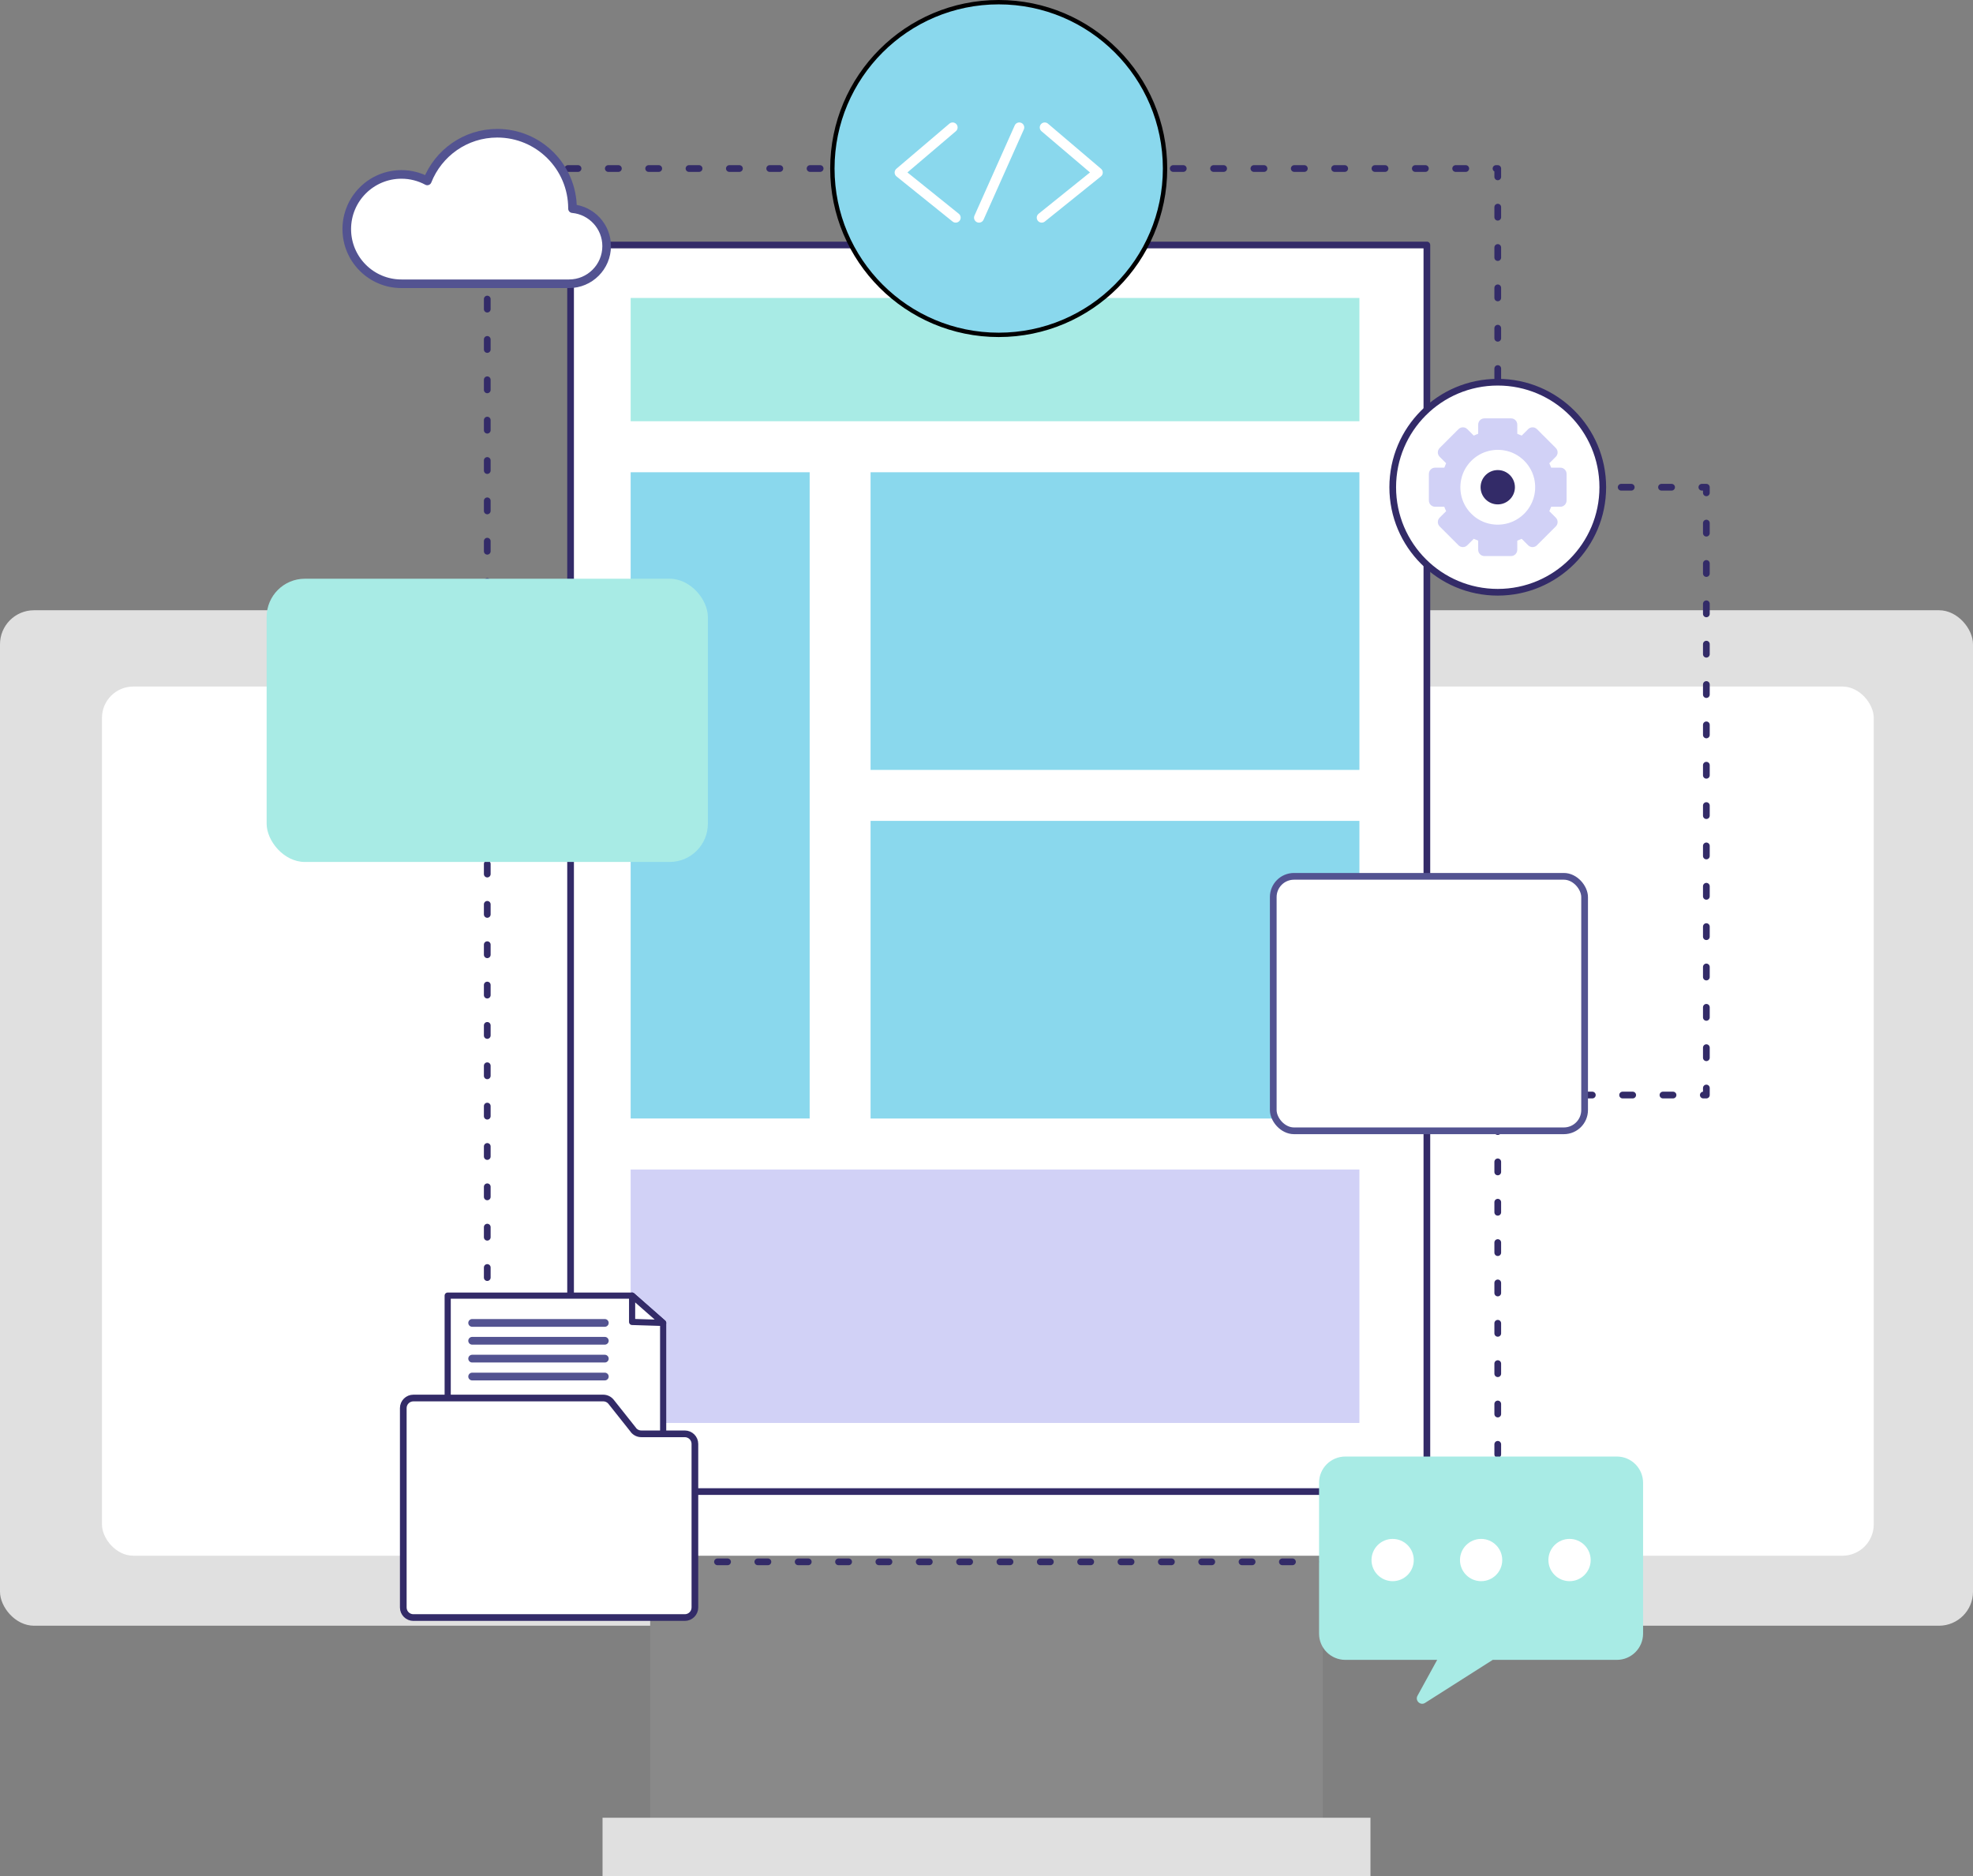<?xml version="1.0" encoding="UTF-8"?>
<svg xmlns="http://www.w3.org/2000/svg" id="Layer_2" data-name="Layer 2" viewBox="0 0 451.81 429.67">
  <rect x="0" y="0" width="451.81" height="429.67" fill="#808080" stroke="none"/>
  <defs>
    <style>
      .cls-1, .cls-2, .cls-3, .cls-4, .cls-5 {
        fill: #fff;
      }

      .cls-2 {
        stroke-width: 1.97px;
      }

      .cls-2, .cls-6, .cls-7, .cls-3, .cls-8, .cls-4, .cls-5 {
        stroke-linecap: round;
        stroke-linejoin: round;
      }

      .cls-2, .cls-8, .cls-4 {
        stroke: #535391;
      }

      .cls-9, .cls-10 {
        fill: #8ad8ed;
      }

      .cls-11 {
        fill: #e0e0e0;
      }

      .cls-12 {
        fill: #332b68;
      }

      .cls-6 {
        stroke-dasharray: 0 0 2.31 6.93;
      }

      .cls-6, .cls-7, .cls-8 {
        fill: none;
      }

      .cls-6, .cls-3, .cls-5 {
        stroke: #332b68;
      }

      .cls-6, .cls-4 {
        stroke-width: 1.54px;
      }

      .cls-7 {
        stroke: #fff;
        stroke-width: 2.28px;
      }

      .cls-13 {
        fill: #898989;
      }

      .cls-3 {
        stroke-width: 1.41px;
      }

      .cls-8 {
        stroke-width: 1.77px;
      }

      .cls-10 {
        stroke: #000;
        stroke-miterlimit: 10;
      }

      .cls-14 {
        fill: #d1d1f6;
      }

      .cls-15 {
        fill: #a8ebe5;
      }

      .cls-5 {
        stroke-width: 1.53px;
      }
    </style>
  </defs>
  <g id="Layer_1-2" data-name="Layer 1">
    <g>
      <g>
        <rect class="cls-11" y="139.74" width="451.81" height="232.53" rx="7.79" ry="7.79"></rect>
        <g>
          <rect class="cls-13" x="148.89" y="315.78" width="154.03" height="106.54"></rect>
          <rect class="cls-11" x="137.98" y="416.24" width="175.85" height="13.43"></rect>
        </g>
        <rect class="cls-1" x="23.35" y="157.21" width="405.73" height="199.03" rx="7.17" ry="7.17"></rect>
      </g>
      <g>
        <polygon class="cls-6" points="111.58 38.59 342.98 38.59 342.98 111.57 390.75 111.57 390.75 250.75 342.98 250.75 342.98 357.64 111.58 357.64 111.58 38.59"></polygon>
        <rect class="cls-5" x="130.66" y="56.1" width="196.09" height="285.45"></rect>
        <rect class="cls-15" x="144.42" y="68.23" width="166.88" height="28.23"></rect>
        <rect class="cls-14" x="144.42" y="267.8" width="166.88" height="58.04"></rect>
        <rect class="cls-9" x="144.42" y="108.14" width="40.99" height="147.98"></rect>
        <rect class="cls-9" x="199.36" y="108.14" width="111.94" height="68.16"></rect>
        <rect class="cls-9" x="199.36" y="187.97" width="111.94" height="68.16"></rect>
        <rect class="cls-15" x="61.06" y="132.52" width="101.04" height="64.86" rx="8.76" ry="8.76"></rect>
        <path class="cls-2" d="m131.1,47.78s0-.03,0-.04c0-9.52-7.72-17.23-17.23-17.23-7.29,0-13.5,4.53-16.02,10.92-1.76-.95-3.78-1.49-5.92-1.49-6.91,0-12.52,5.6-12.52,12.52s5.6,12.52,12.52,12.52h38.37c4.76,0,8.62-3.86,8.62-8.62,0-4.48-3.43-8.17-7.81-8.58Z"></path>
        <circle class="cls-10" cx="228.7" cy="38.59" r="38.09"></circle>
        <g>
          <polyline class="cls-7" points="239.24 29.18 251.39 39.51 238.55 49.84"></polyline>
          <line class="cls-7" x1="233.41" y1="29.18" x2="224.19" y2="49.84"></line>
          <polyline class="cls-7" points="218.15 29.18 206.01 39.51 218.85 49.84"></polyline>
        </g>
        <circle class="cls-5" cx="342.98" cy="111.57" r="24.05"></circle>
        <path class="cls-14" d="m358.74,114.61v-6.09c0-.79-.64-1.43-1.43-1.43h-2.1c-.13-.34-.26-.68-.42-1.01l1.48-1.48c.56-.56.56-1.46,0-2.02l-4.31-4.31c-.56-.56-1.46-.56-2.02,0l-1.48,1.48c-.33-.15-.67-.29-1.01-.42v-2.1c0-.79-.64-1.43-1.43-1.43h-6.09c-.79,0-1.43.64-1.43,1.43v2.1c-.34.13-.68.26-1.01.42l-1.48-1.48c-.56-.56-1.46-.56-2.02,0l-4.31,4.31c-.56.56-.56,1.46,0,2.02l1.48,1.48c-.15.33-.29.67-.42,1.01h-2.1c-.79,0-1.43.64-1.43,1.43v6.09c0,.79.64,1.43,1.43,1.43h2.1c.13.34.26.68.42,1.01l-1.48,1.48c-.56.56-.56,1.46,0,2.02l4.31,4.31c.56.56,1.46.56,2.02,0l1.48-1.48c.33.15.67.29,1.01.42v2.1c0,.79.64,1.43,1.43,1.43h6.09c.79,0,1.43-.64,1.43-1.43v-2.1c.34-.13.68-.26,1.01-.42l1.48,1.48c.56.56,1.46.56,2.02,0l4.31-4.31c.56-.56.56-1.46,0-2.02l-1.48-1.48c.15-.33.29-.67.42-1.01h2.1c.79,0,1.43-.64,1.43-1.43Zm-7.31-4.49c.96,5.86-4.03,10.86-9.9,9.9-3.55-.58-6.41-3.44-6.99-6.99-.96-5.86,4.03-10.86,9.9-9.9,3.55.58,6.41,3.44,6.99,6.99Z"></path>
        <circle class="cls-12" cx="342.98" cy="111.57" r="3.93"></circle>
        <rect class="cls-4" x="291.57" y="200.67" width="71.3" height="58.27" rx="4.75" ry="4.75"></rect>
        <g>
          <g>
            <polygon class="cls-3" points="151.86 350.32 102.52 350.32 102.52 296.68 144.75 296.68 151.86 302.93 151.86 350.32"></polygon>
            <line class="cls-8" x1="108.12" y1="315.21" x2="138.5" y2="315.21"></line>
            <line class="cls-8" x1="108.12" y1="311.11" x2="138.5" y2="311.11"></line>
            <line class="cls-8" x1="108.12" y1="307.02" x2="138.5" y2="307.02"></line>
            <line class="cls-8" x1="108.12" y1="302.93" x2="138.5" y2="302.93"></line>
            <polygon class="cls-3" points="144.75 296.68 144.75 302.71 151.86 302.93 144.75 296.68"></polygon>
          </g>
          <path class="cls-5" d="m145.06,327.45l-5.12-6.45c-.44-.55-1.1-.87-1.81-.87h-43.47c-1.27,0-2.31,1.03-2.31,2.31v45.65c0,1.27,1.03,2.31,2.31,2.31h62.16c1.27,0,2.31-1.03,2.31-2.31v-37.45c0-1.27-1.03-2.31-2.31-2.31h-9.96c-.7,0-1.37-.32-1.81-.87Z"></path>
        </g>
        <path class="cls-15" d="m370.25,333.53h-62.18c-3.32,0-6.01,2.69-6.01,6.01v34.54c0,3.32,2.69,6.01,6.01,6.01h21.04l-4.51,8.22c-.61,1.12.67,2.32,1.74,1.63l15.49-9.85h28.42c3.32,0,6.01-2.69,6.01-6.01v-34.54c0-3.32-2.69-6.01-6.01-6.01Z"></path>
        <path class="cls-1" d="m323.75,357.23c0,2.68-2.17,4.84-4.84,4.84s-4.84-2.17-4.84-4.84,2.17-4.84,4.84-4.84,4.84,2.17,4.84,4.84Z"></path>
        <path class="cls-1" d="m344.01,357.23c0,2.68-2.17,4.84-4.84,4.84s-4.84-2.17-4.84-4.84,2.17-4.84,4.84-4.84,4.84,2.17,4.84,4.84Z"></path>
        <path class="cls-1" d="m364.26,357.23c0,2.68-2.17,4.84-4.84,4.84s-4.84-2.17-4.84-4.84,2.17-4.84,4.84-4.84,4.84,2.17,4.84,4.84Z"></path>
      </g>
    </g>
  </g>
</svg>
